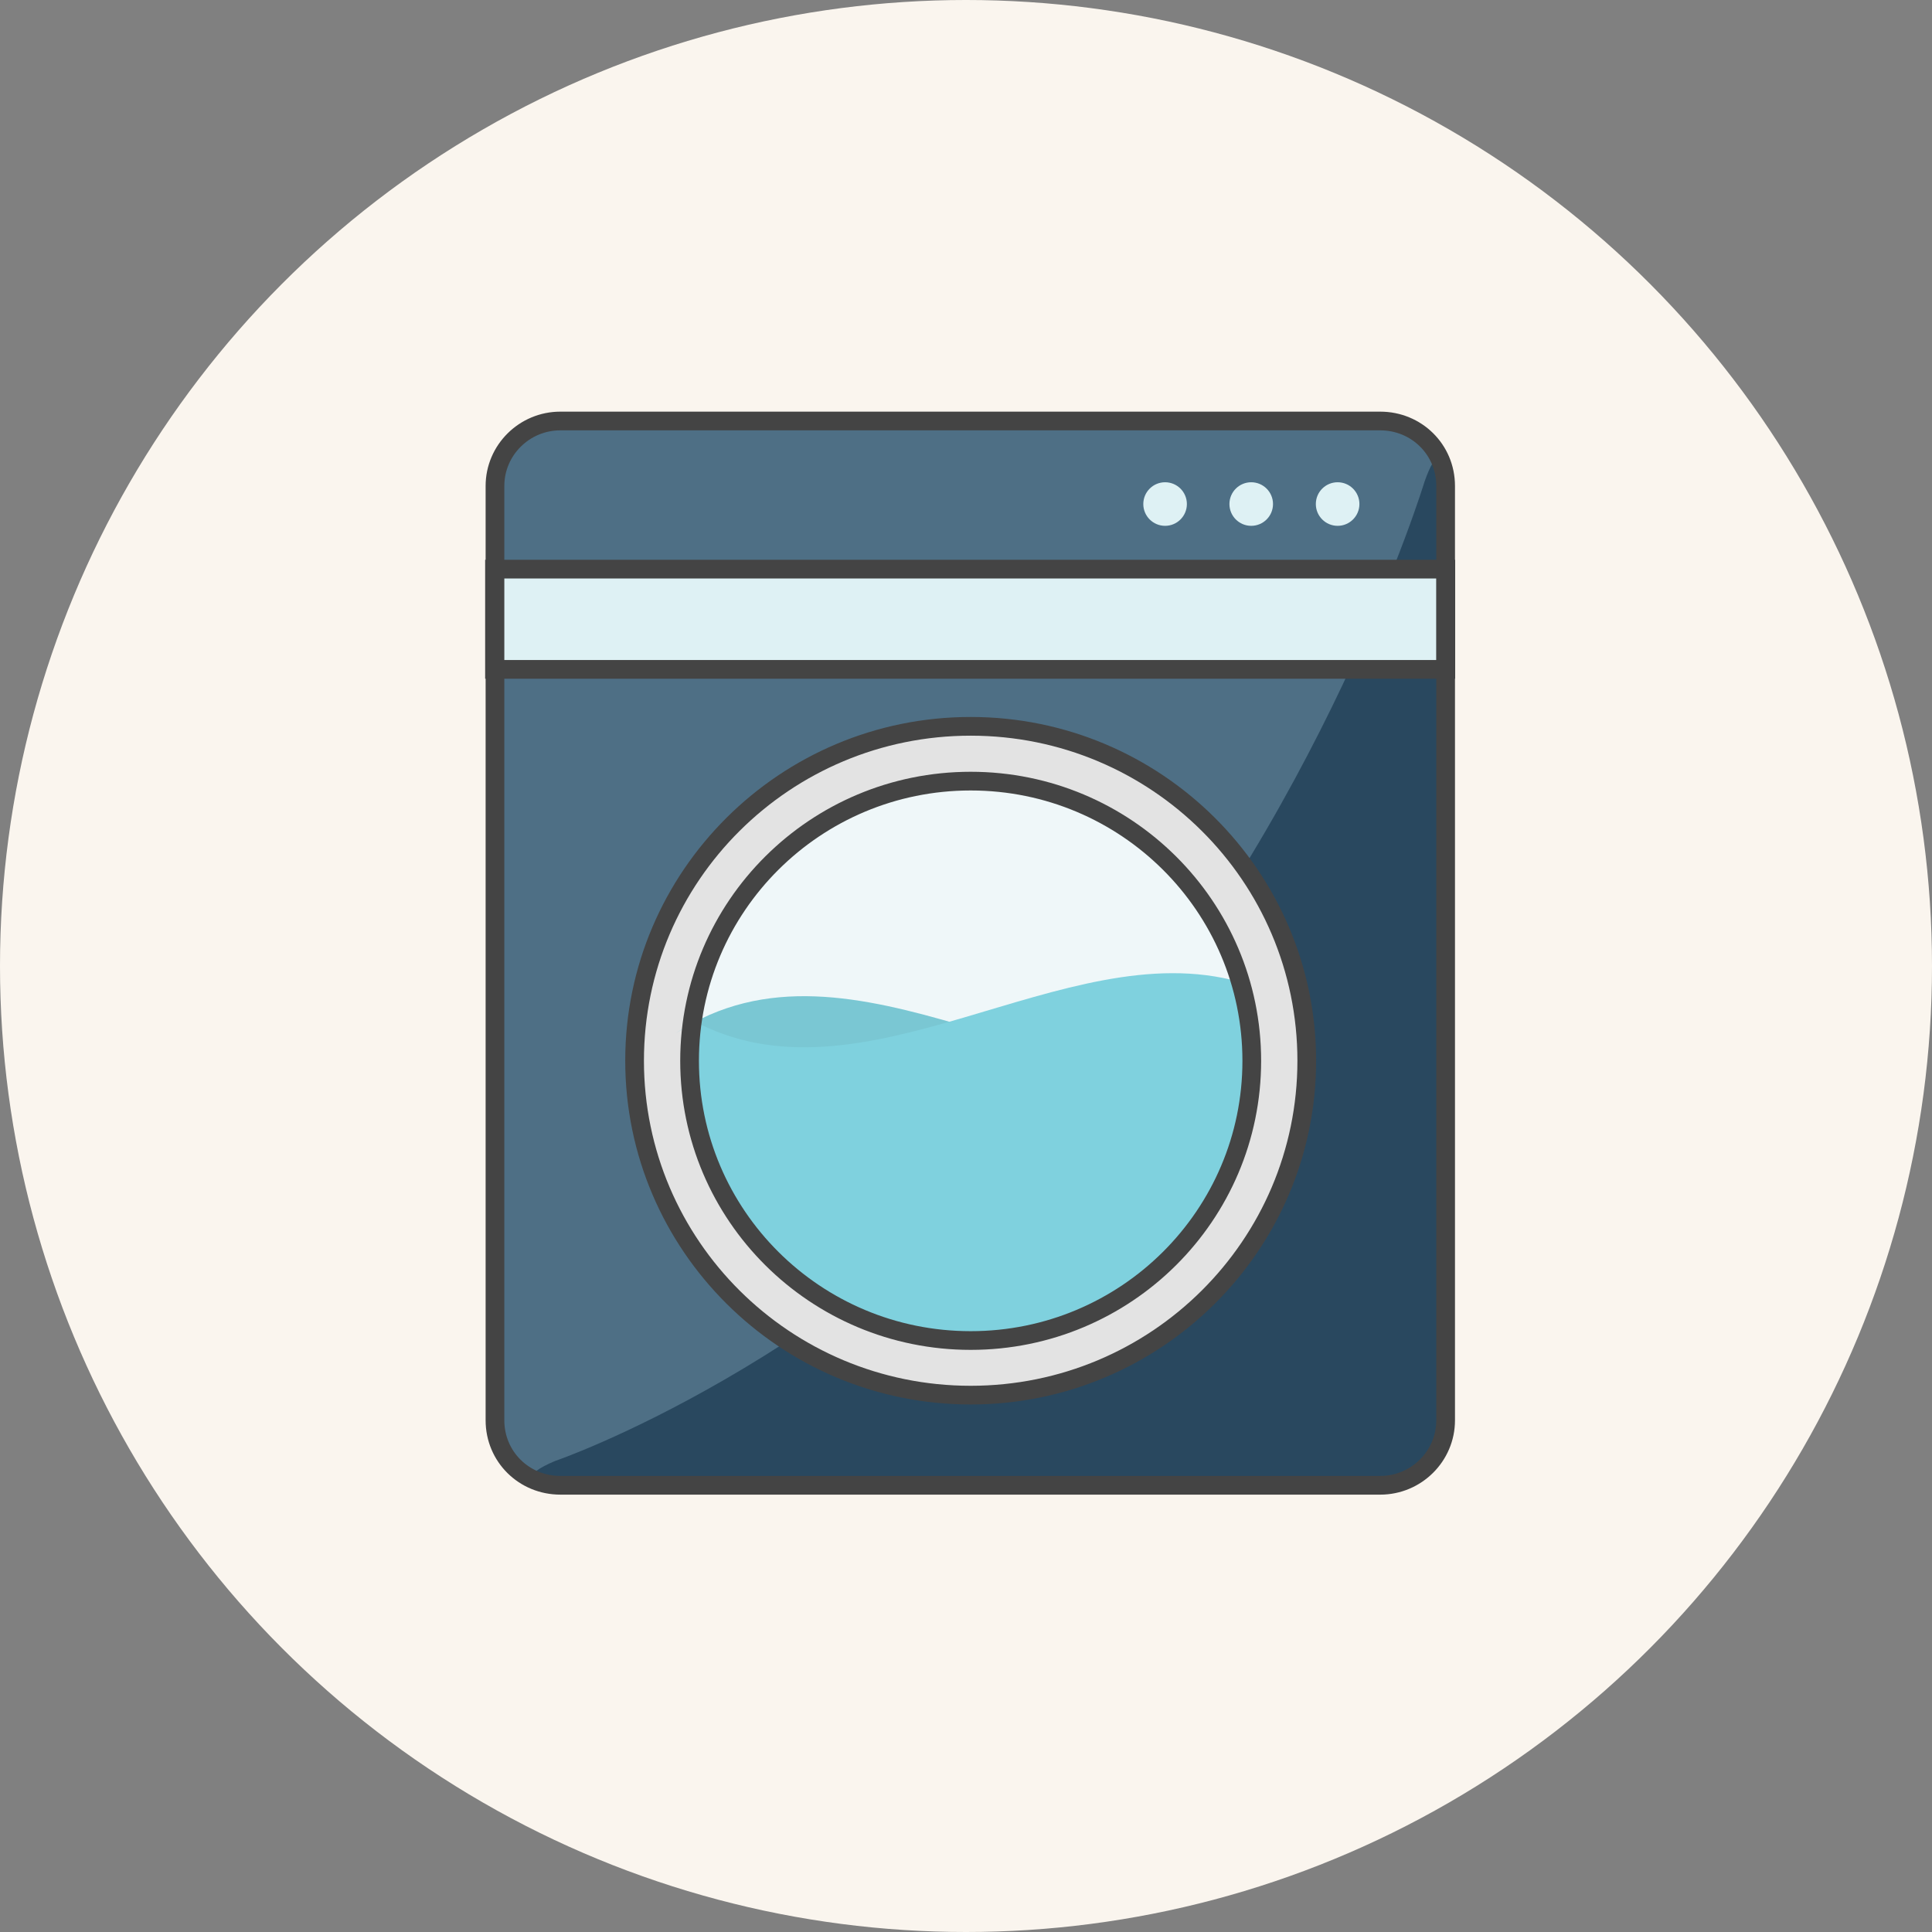 <?xml version="1.0" encoding="UTF-8"?><svg id="Layer_2" xmlns="http://www.w3.org/2000/svg" viewBox="0 0 206.6 206.6"><rect x="0" y="0" width="206.6" height="206.6" fill="#808080" stroke="none"/><defs><style>.cls-1,.cls-2,.cls-3{stroke:#444;stroke-miterlimit:10;stroke-width:2px;}.cls-1,.cls-3{fill:none;}.cls-1,.cls-4,.cls-5,.cls-6,.cls-7{fill-rule:evenodd;}.cls-8{fill:#e3e3e3;}.cls-9{fill:#faf5ee;}.cls-10{fill:#eff7f9;}.cls-11,.cls-2{fill:#def1f4;}.cls-12{fill:#444;}.cls-4{fill:#29485f;}.cls-5{fill:#7ac7d3;}.cls-6{fill:#4e6f85;}.cls-7{fill:#7fd1de;}</style></defs><g id="Layer_1-2"><g><circle class="cls-9" cx="103.3" cy="103.3" r="103.3"/><g><path class="cls-6" d="m52.93,51.97c0-3.84,3.15-6.95,6.99-6.95h87.68c3.86,0,6.99,3.04,6.99,6.95v99.91c0,3.84-3.15,6.95-6.99,6.95H59.92c-3.86,0-6.99-3.04-6.99-6.95V51.97Z"/><path class="cls-4" d="m115.23,116.86c26.11-29.23,37.1-65.34,37.1-65.34,1.24-3.59,2.25-3.46,2.25.45v99.91c0,3.84-3.15,6.95-6.99,6.95H59.92c-3.86,0-4.14-1.1-.56-2.6,0,0,29.76-10.12,55.88-39.36Z"/><g><ellipse class="cls-8" cx="103.8" cy="113.44" rx="35.94" ry="35.76"/><path class="cls-12" d="m103.8,78.67c19.3,0,34.94,15.56,34.94,34.76s-15.65,34.76-34.94,34.76-34.94-15.56-34.94-34.76,15.65-34.76,34.94-34.76m0-2c-20.37,0-36.94,16.49-36.94,36.76s16.57,36.76,36.94,36.76,36.94-16.49,36.94-36.76-16.57-36.76-36.94-36.76h0Z"/></g><rect class="cls-2" x="52.88" y="60.86" width="101.73" height="10.72"/><ellipse class="cls-10" cx="103.8" cy="113.44" rx="30.06" ry="29.91"/><path class="cls-5" d="m133.84,113.12v.59c.01,16.41-13.49,29.72-30.15,29.72s-30.16-13.3-30.16-29.72c0-1.41.1-2.8.29-4.16l-1.57.94c19.14-12.58,41.85,9.43,61.59,2.62Z"/><path class="cls-7" d="m73.91,109.03c18.36,10.11,39.77-9.32,58.63-4.03.86,2.76,1.32,5.68,1.32,8.7,0,16.41-13.5,29.72-30.16,29.72s-30.16-13.3-30.16-29.72c0-1.37.09-2.71.28-4.03l.11-.64Z"/><ellipse class="cls-3" cx="103.8" cy="113.44" rx="30.06" ry="29.91"/><circle class="cls-11" cx="124.59" cy="53.9" r="2.33"/><circle class="cls-11" cx="133.8" cy="53.9" r="2.33"/><circle class="cls-11" cx="143.04" cy="53.9" r="2.33"/><path class="cls-1" d="m52.93,51.97c0-3.84,3.15-6.95,6.99-6.95h87.68c3.86,0,6.99,3.04,6.99,6.95v99.91c0,3.84-3.15,6.95-6.99,6.95H59.92c-3.86,0-6.99-3.04-6.99-6.95V51.97Z"/></g></g></g></svg>